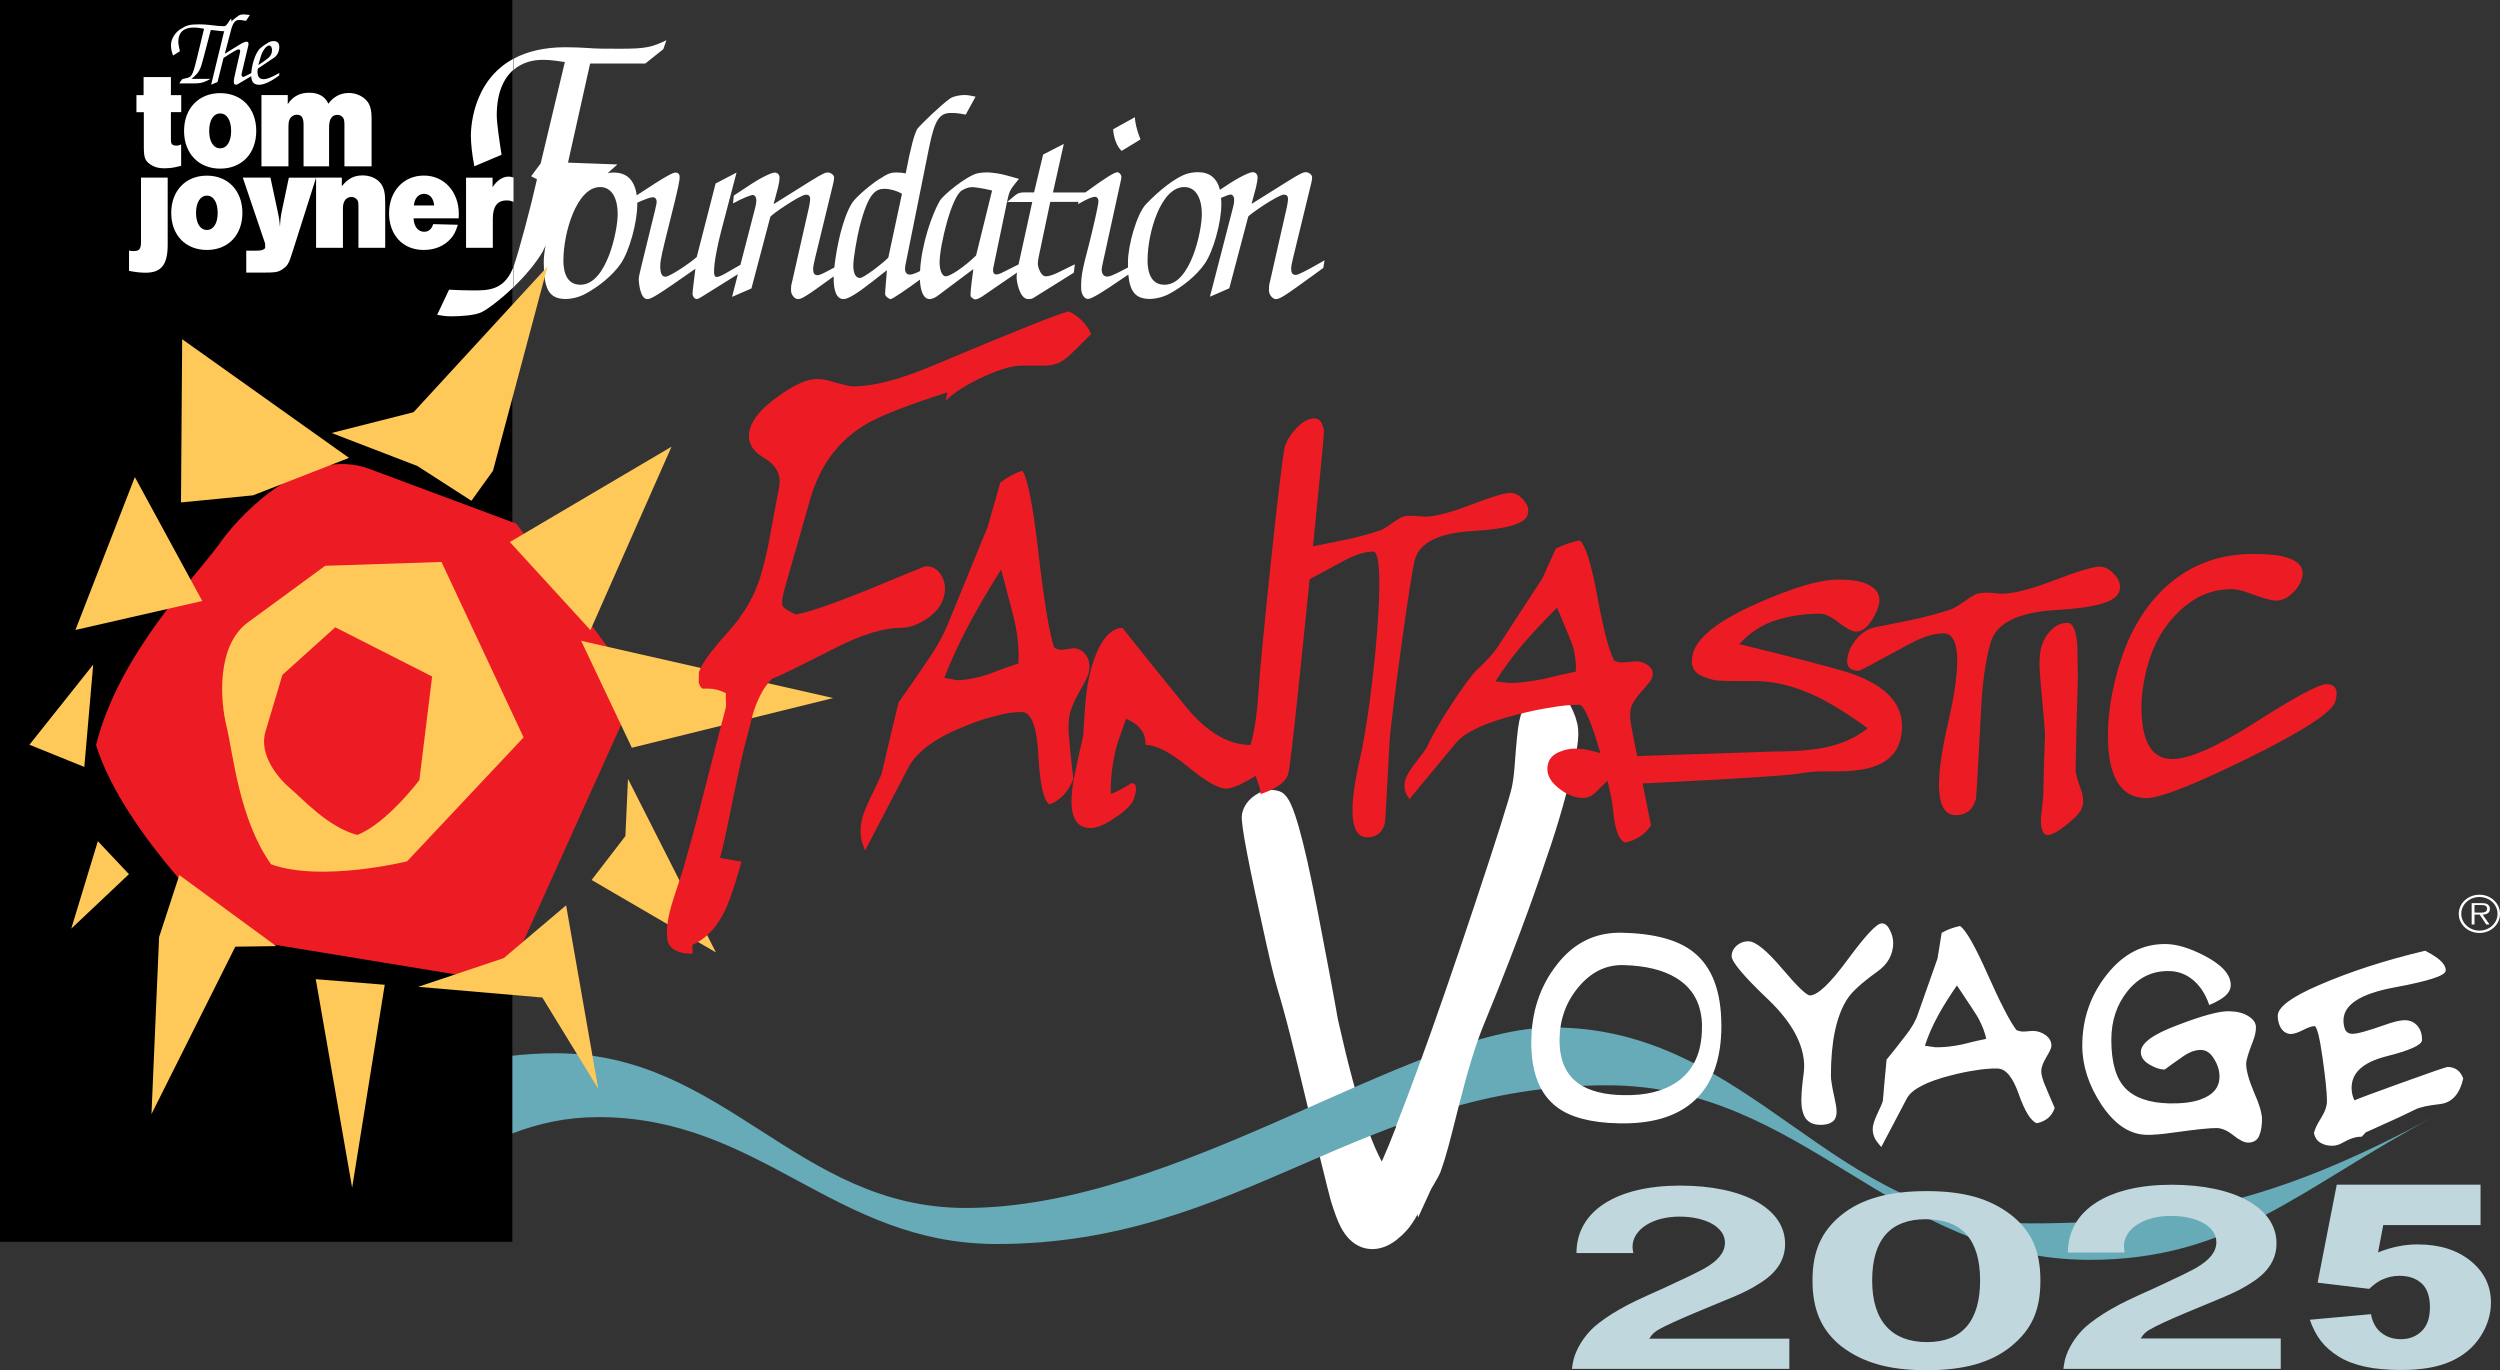 <?xml version="1.0" encoding="UTF-8"?><svg id="a" xmlns="http://www.w3.org/2000/svg" viewBox="0 0 317.56 174.06"><rect x="0" y="0" width="317.56" height="174.06" fill="#333333" stroke="none"/><defs><style>.b,.c,.d,.e{fill:#fff;}.f,.g{fill:#bfd7dd;}.h{fill:#261c02;}.c{stroke-width:.18px;}.c,.g,.i,.j,.d,.k,.e{fill-rule:evenodd;}.c,.e{stroke:#fff;stroke-miterlimit:3.86;}.i{fill:#fec958;}.j{fill:#ed1c24;}.k{fill:#66abb7;}.e{stroke-width:2.38px;}</style></defs><g><path class="e" d="M175.65,149.89c.54-.82,1.44-2.86,2.72-6.1l1.5,8.16c-.61,1.3-1.21,2.56-2.04,3.51-1.53,1.7-3,2.33-4.4,1.87-.81-.27-1.51-.95-2.08-2.04-.33-.62-.71-1.66-1.16-3.1-.39-1.42-1.76-7.02-4.11-16.79-2.72-11.26-2.41-8.35-4.03-15.62-2.24-10-3.28-15.39-3.11-16.18,.14-.66,.55-1.21,1.22-1.64,.67-.43,1.33-.53,1.98-.32,.92,.3,2.26,4.98,4.01,14.04,2.48,12.89,2.51,13.45,2.62,14l.14,.62c2.33,10.41,4.57,16.95,6.72,19.59Z"/><path class="k" d="M309.08,141.89c-16.95,9.07-25.54,18.14-43.65,18.14-25.07,0-36.22-22.17-61.29-22.17-31.11,0-46.43,20.16-77.54,20.16-20.66,0-29.95-16.12-50.61-16.12-16.25,0-23.91,13.1-40.17,13.1-4.18,0-5.11-.25-9.29-.25,12.07-13.1,28.22-20.96,44.07-20.96,21.43,0,30.64,19.65,52.06,19.65,27.01,0,56.59-22.93,74.55-22.93,25.35,0,35.46,24.89,60.82,24.89,19.92,0,33.09-3.84,51.05-13.51Z"/><rect x="0" y="0" width="65.08" height="157.74"/><path class="b" d="M33.15,7.11c.21-.7,.7-1.33,1.03-1.33,.21,0,.37,.21,.37,.54,0,.53-.19,.84-.63,1.17-.36,.27-.72,.53-1.11,.77l.34-1.15Zm1.72,.17c.35-.23,.61-.76,.61-1.31s-.3-.75-.72-.75c-.23,0-.46,.06-.67,.18-.54,.32-.95,.64-1.1,.79-.58,.6-1.08,2.22-1.08,3.33,0,.56,.09,1.25,1,1.25,.47,0,1.3-.25,2.55-1.18l.03-.32c-1.1,.62-1.64,.79-1.99,.79-.59,0-.79-.38-.79-.97,0-.12,.01-.26,.05-.38l2.11-1.42Zm-6.31-.47l.8-3.03c.25-.93,.53-1.24,1.02-1.24,.18,0,.28,0,.87,.11l.49-.75c-.46-.05-.63-.07-.73-.07-.4,0-.58,.07-.73,.18-.36,.21-1.35,1.08-1.63,1.52-.1,.16-.14,.28-.26,.77l-1.57,6.46,.81-.34,.76-3.05c.42-.28,.79-.53,1.39-.88,.32-.18,.43-.22,.57-.22,.09,0,.16,.12,.16,.21,0,.08-.02,.21-.06,.34l-.65,2.85c-.07,.31-.1,.49-.1,.7,0,.07,.01,.18,.03,.23,.04,.09,.14,.16,.25,.16,.09,0,.15-.01,.26-.09l1.83-1.09,.06-.4c-.98,.52-1.19,.59-1.23,.59-.13,0-.22-.11-.22-.27,0-.07,.02-.19,.05-.29l.75-3.17c.06-.22,.09-.37,.09-.48,0-.2-.15-.27-.25-.27-.19,0-.59,.18-1.02,.46l-1.73,1.07Zm-3.59,.75c-.51,2.11-.64,2.25-1.41,2.39-.36,.07-.42,.1-.45,.15l-.34,.49h2.05c.77,0,1.31-.21,1.91-.57h-2.41c1-.83,1.12-1.08,1.57-2.82l.89-3.4c.81,.08,1.25,.17,1.8,.17,.38,0,.5-.08,.61-.54l.23-.9-.11-.14c-.51,.82-.67,.94-.84,.94-.42,0-.94-.04-1.75-.15-.36-.05-1.01-.09-1.38-.09-1.3,0-1.65,.12-2.46,.64-.63,.41-1.16,1.21-1.16,2.01,0,.5,.09,.85,.27,1.31l.86-.54c-.09-.39-.2-.95-.2-1.18,0-1.83,1.54-1.83,2.01-1.83,.39,0,.79,.06,1.26,.15l-.94,3.89Z"/><path class="b" d="M141.39,16.42l2.76-1.53c.03,.36,.07,.68,.16,1.07,.2,.86,.49,1.57,.56,1.75l-2.4,1.46c-.66-.64-.99-1.68-1.08-2.75Z"/><path class="h" d="M71.67,22.76c-.47,1.88-.87,3.42-1.21,4.69,.29-.64,.61-1.17,.93-1.5,1.64-1.71,3.81-3.46,5.25-3.85l-4.98,.67Z"/><path class="b" d="M59.81,17.36c0-.65,0-6.97,5.41-9.9v1.41c-1.27,1.1-2.12,2.96-2.12,5.76,0,1.03,.35,3.34,.61,5.03l-3.46,1.46c-.3-1.64-.43-2.82-.43-3.76Z"/><path class="b" d="M65.1,34.22l.13-.35v2.6c-1.64,1.58-3.26,2.79-4.07,3.19-.78,.38-2.51,.52-3.81,.52-.82,0-1.21-.09-1.82-.19l1.51-3.19c1.04,.05,2.03,.09,3.03,.09,1.9,0,3.85,0,5.02-2.68Z"/><path class="d" d="M33.2,21.13h3.44v-4.97c0-.6,.06-.85,.2-1.1,.19-.3,.52-.49,.86-.49,.6,0,.86,.37,.86,1.27v5.29h3.24v-4.93c0-1.09,.35-1.61,1.08-1.61,.4,0,.73,.27,.82,.65,.03,.12,.05,.3,.05,.6v5.29h3.45v-5.99c0-1.2-.17-1.86-.66-2.39-.51-.57-1.37-.94-2.22-.94-1.08,0-1.97,.48-2.61,1.37-.4-.92-1.25-1.4-2.43-1.4s-2.07,.45-2.73,1.45v-1.15h-3.34v9.05Zm-5.23-6.72c.85,0,1.39,.87,1.39,2.22s-.54,2.21-1.39,2.21-1.4-.85-1.4-2.21,.55-2.22,1.4-2.22Zm-4.59,2.22c0,2.86,1.85,4.79,4.59,4.79s4.58-1.92,4.58-4.79-1.85-4.8-4.58-4.8-4.59,1.94-4.59,4.8Zm-6.03-2.38h.92v4.3c0,1.49,.14,1.86,.83,2.34,.49,.33,1,.49,1.8,.49,.45,0,.95-.05,1.4-.15,.14-.03,.38-.08,.71-.17v-2.71c-.28,.12-.4,.15-.62,.15-.4,0-.62-.15-.66-.48-.02-.08-.02-.18-.02-.25v-3.53h1.31v-2.16h-1.31v-2.29h-3.47v2.29h-.91v2.17Z"/><path class="d" d="M59.2,31.48h3.4v-3.66c0-1.6,.56-2.36,1.76-2.36,.3,0,.47,.03,.87,.17v-3.08c-.27-.08-.43-.12-.59-.12-.79,0-1.49,.46-2.07,1.34v-1.2h-3.37v8.92Zm-5.34-6.86c.73,0,1.21,.56,1.29,1.48h-2.58c.08-.91,.59-1.48,1.29-1.48Zm4.4,3.1c.02-.21,.02-.4,.02-.54,0-2.82-1.85-4.88-4.44-4.88s-4.42,2.01-4.42,4.77,1.73,4.68,4.39,4.68c1.41,0,2.6-.49,3.43-1.42,.43-.48,.61-.84,.92-1.78l-3.14-.08c-.18,.64-.59,.97-1.15,.97-.76,0-1.29-.66-1.34-1.71h5.73Zm-18.1,3.76h3.4v-5.04c0-.89,.41-1.42,1.09-1.42,.41,0,.77,.28,.85,.67,.01,.08,.03,.25,.03,.58v5.21h3.4v-5.69c0-1.3-.15-1.95-.58-2.51-.49-.63-1.34-1-2.29-1-1.11,0-1.9,.43-2.64,1.38v-1.1h-3.27v8.92Zm-9.32-8.92l2.84,8.39v.58l-.18,.13c-.18,.13-.41,.18-1.05,.18h-1.17v2.79h1.56c2.2,0,2.49-.03,3.11-.48,.49-.33,.7-.66,.94-1.35,.06-.2,.2-.58,.36-1.1l2.9-9.13h-3.46l-.91,4.32c-.06,.3-.11,.58-.14,.87-.03,.36-.06,.58-.08,1.07-.05-.54-.06-.74-.12-1.11-.03-.21-.09-.46-.15-.77l-.94-4.39h-3.52Zm-4.56,2.29c.84,0,1.37,.86,1.37,2.19s-.53,2.17-1.37,2.17-1.38-.84-1.38-2.17,.55-2.19,1.38-2.19Zm-4.53,2.19c0,2.82,1.82,4.71,4.53,4.71s4.51-1.9,4.51-4.71-1.82-4.73-4.51-4.73-4.53,1.91-4.53,4.73Zm-5.36,7.37c.86,.16,1.47,.23,2.1,.23,2,0,2.81-1.01,2.81-3.56v-8.52h-3.39v8.19c0,.86-.23,1.14-.91,1.14-.23,0-.35,0-.61-.07v2.59Z"/><path class="d" d="M123.98,32.47l2.04-8.27c-1.28-.32-2.3-.43-2.56-.43-.39,0-.89,.18-1.22,.39-1.35,.64-2.89,7.09-2.89,9.16,0,.89,.26,1.78,.79,1.78,.56,0,2.33-1.18,3.84-2.64Zm-52.42,.53c0,1.64,.46,3.17,2.17,3.17,3.32,0,4.73-6.84,4.73-8.95s-.79-3.46-2.23-3.46c-3.02,0-4.66,5.92-4.66,9.23Zm-2.57-1.13c-.93,1.61-2.34,3.23-3.73,4.58v-2.66c.68-1.93,2.16-7.5,2.95-11.02l-.74-.38,1.21-1.64,3.07-12.87c-1-.14-1.73-.28-2.81-.28-1.35,0-2.65,.38-3.68,1.25v-1.4c1.64-.88,3.79-1.45,6.58-1.45,1.13,0,1.91,.05,2.86,.1,1,.09,2.21,.09,4.11,.09,3.2,0,3.98-.19,5.84-1.08l-.39,1.13-2.29,1.83h-7.01l-2.81,12.59,6.27,.23-1.22,1.09c.25-.04,.52-.06,.76-.06,1.64,0,2.64,.92,2.92,2.89,3.77-2.5,4.6-2.89,4.93-2.89,.29,0,.52,.18,.52,.54,0,.5-.1,1.14-1.28,5.81-.95,3.81-1.18,4.74-1.18,5.53,0,.86,.16,1.35,.66,1.35,.49,0,2.86-1.53,3.97-2.5l2.4-9.34,2.66-1.39-1.94,7.38c-.53,2.03-.92,4.06-.92,5.2,0,.43,.07,.68,.36,.68,.2,0,.49-.11,1.18-.5l1.81-1.04,1.89-7.3c.1-.36,.13-.64,.13-.89,0-.43-.2-.68-.46-.68-.23,0-1.28,.39-2.5,1.07l.1-1,1.84-1.21c1.58-1.07,2.96-1.71,3.35-1.71,.29,0,.62,.21,.62,.64,0,.29-.07,.75-.2,1.28l-.56,2.1,4.73-2.96c1.54-.96,1.87-1.07,2.17-1.07,.36,0,.79,.32,.79,.64,0,.21-.03,.39-.1,.71l-2.33,9.59c-.16,.71-.23,1.03-.23,1.25,0,.5,.06,.86,.59,.86,.18,0,.63-.17,2.1-.98,.26-2.46,1.03-6.27,2.27-8.22,.49-.78,2.89-2.78,3.78-3.21,.92-.64,1.45-.64,1.87-.64,.39,0,.75,.04,1.15,.11,.66-3.46,1.08-4.95,1.48-5.67,.53-.64,3.12-3.14,4.17-3.85,.43-.29,1.25-.43,1.81-.43,.2,0,.43,0,1.41,.21l-1.25,2.28c-1.08-.21-1.38-.21-1.87-.21-1.44,0-2.07,.82-2.79,4.42l-2.92,14.51c-.06,.29-.13,.57-.13,.89,0,.39,.2,.71,.59,.71,.27,0,.56-.07,1.32-.45,.18-3.51,1.58-7.29,2.45-8.82,.36-.78,3.48-3.28,4.86-3.6,.36-.07,.79-.11,1.15-.11,.46,0,.95,.07,1.44,.14,.69,.11,1.77,.43,2.66,.68l-.46,.57c-.69,.86-.79,1.03-1.12,2.67l-1.61,7.73c-.07,.25-.1,.5-.1,.64,0,.28,.1,.53,.43,.53,.13,0,.33-.04,.69-.21l2.12-1.06,1.74-7.93h-3.19l1.12-.93c.33-.25,.69-.29,1.05-.29h1.25l1.15-4.81,2.63-1.35-1.38,6.17h4.11c2.57-1.88,3.7-2.57,4.06-2.57,.26,0,.52,.32,.52,.57s-.06,.46-.1,.64l-2.27,10.37c-.06,.32-.13,.6-.13,.78,0,.46,.2,.89,.69,.89,.25,0,.55-.03,2.65-1.15v-.74c-.01-1.99,1.1-6.09,2.32-7.34,1.64-1.71,3.81-3.46,5.26-3.85,.36-.11,.89-.18,1.31-.18,1.45,0,2.4,.72,2.79,2.24l.81-.53c1.58-1.07,2.95-1.71,3.35-1.71,.3,0,.62,.21,.62,.64,0,.29-.07,.75-.2,1.29l-.56,2.1,4.73-2.96c1.54-.96,1.87-1.07,2.17-1.07,.36,0,.79,.32,.79,.64,0,.22-.03,.39-.1,.71l-2.33,9.59c-.16,.71-.23,1.03-.23,1.25,0,.5,.07,.86,.59,.86,.23,0,.92-.28,3.65-1.85l-.16,.96-1.22,.89c-3.97,2.89-4.33,3.07-4.83,3.07-.36,0-.85-.54-.85-1.07,0-.36,0-.61,.06-.86l2.2-9.7c.1-.5,.16-.82,.16-1.07,0-.43-.2-.57-.53-.57-.72,0-4.47,2.57-4.53,2.81l-2.4,9.09-2.46,1.07,2.95-11.41c.1-.36,.13-.64,.13-.89,0-.43-.2-.68-.46-.68-.14,0-.59,.15-1.2,.42,.02,.25,.03,.52,.03,.79,0,2.35-1.02,5.99-2.1,7.56-1.08,1.57-2.92,3-4.53,3.85-.79,.43-1.77,.64-2.43,.64-1.78,0-2.54-.84-2.76-3.09-3.85,2.64-4.72,3.09-5.14,3.09s-.85-.57-.85-1.39c0-1.5,.07-2.03,1.02-5.63,.46-1.82,1.18-4.88,1.18-5.42,0-.29-.2-.53-.39-.53-.43,0-1.02,.25-2.2,.93l.04-.29h-3.57l-1.48,7.03c-.07,.39-.1,.61-.1,.86,0,.29,.33,1.57,1.02,1.57,.33,0,.95-.18,1.58-.5l2.1-1.03-.13,1.07-5.19,3.24c-.13,.07-.3,.11-.59,.11-1.12,0-1.48-2.28-1.48-2.67,0-.24,0-.46,.04-.69l-4.39,3.01c-.43,.28-.72,.39-.89,.39-.07,0-.16-.04-.2-.04-.1-.07-.36-.25-.39-.32-.03-.14-.03-.25-.03-.32,0-.32,.07-.82,.13-1.42l.23-1.75-4.33,3.24c-.49,.39-.89,.57-1.22,.57-.86,0-1.19-1.23-1.24-2.47-1.61,1.19-3.49,2.47-3.7,2.47-.26,0-.72-.39-.72-.64,0-.21,.03-.43,.03-.57l.2-2.46-1.77,1.39c-2,1.57-3.15,2.28-3.74,2.28-.95,0-1.25-1.21-1.25-2.53v-.35c-3.73,2.71-4.08,2.88-4.57,2.88-.36,0-.85-.54-.85-1.07,0-.36,0-.6,.07-.85l2.2-9.7c.1-.5,.16-.82,.16-1.07,0-.43-.2-.57-.53-.57-.72,0-4.47,2.57-4.53,2.82l-2.4,9.09-2.46,1.07,.74-2.88-4.55,2.84c-.3,.18-.53,.32-.69,.32-.2,0-.52-.28-.52-.68,0-.32,.07-.64,.1-1.03l.26-2.14c-5.06,3.56-5.65,3.85-6.11,3.85-.85,0-1.08-1.92-1.08-2.53,0-.32,.1-.68,.3-1.53l1.77-7.24c.13-.57,.2-.82,.2-1.07,0-.36-.2-.57-.49-.57s-1.06,.28-1.97,.7v.19c0,2.35-1.02,5.99-2.1,7.55-1.08,1.57-2.92,3-4.53,3.85-.79,.43-1.77,.64-2.43,.64-2.17,0-2.82-1.25-2.82-4.74,0-.56,.09-1.29,.24-2.08-.11,.27-.21,.48-.32,.67Zm43.84,.88l1.74-8.13c-.69-.43-1.68-.64-2.17-.64-1.15,0-2.1,.46-3.22,4.88-.33,1.28-.79,3.99-.79,4.85,0,.96,.26,1.6,.85,1.6,.46,0,2.76-1.75,3.58-2.57Zm32.93,.25c0,1.64,.46,3.17,2.17,3.17,3.32,0,4.73-6.84,4.73-8.95s-.79-3.46-2.23-3.46c-3.02,0-4.66,5.92-4.66,9.23Z"/><path class="e" d="M181.86,148.45c-.19,.52-1.18,2.06-1.39,2.53l-1.91-7.81c.79-2,1.71-4.46,2.78-7.37,1.98-5.38,4.37-12.28,7.17-20.69,2.82-8.47,4.37-13.41,4.68-14.8,.18-.85,.32-1.87,.4-3.07,.21-2.85,.39-4.64,.55-5.37,.21-.97,.49-1.59,.84-1.86,.41-.32,1.13-.54,2.14-.66l1.24,.7c.54,1.02,.84,1.89,.91,2.63,.07,.73-.02,1.71-.28,2.92-.96,4.42-2.19,8.78-3.7,13.08-.46,1.34-2.82,8.66-7.95,21.11-.98,2.4-1.99,5.64-3.17,10.31-1.18,4.67-1.58,6.33-2.31,8.36Z"/><path class="j" d="M27.99,68.92c-3.2,4.45-12.88,14.09-15.79,25.72,3.58,11.55,17.77,24.56,17.77,24.56l34.16,5.6,16.88-37.42-15.42-20.86-18.67-6.96c-7.67-2.86-15.73,4.9-18.94,9.35Z"/><polygon class="i" points="9.58 80.02 17.13 60.6 25.69 76.34 9.58 80.02"/><polygon class="i" points="23.14 43.09 22.99 63.82 32.14 62.92 44.33 58.16 23.14 43.09"/><polygon class="i" points="42.12 55 53.01 59.19 59.88 63.61 62.62 59.8 69.55 33.85 52.53 52.36 42.12 55"/><polygon class="i" points="64.76 68.85 85.3 56.74 75 80.04 64.76 68.85"/><polygon class="i" points="73.82 81.4 105.83 88.67 80.26 94.98 73.82 81.4"/><polygon class="i" points="79.77 98.94 90.94 120.98 75.15 111.78 79.44 106.2 79.77 98.94"/><polygon class="i" points="11.84 84.42 3.74 94.6 10.71 97.42 11.84 84.42"/><polygon class="i" points="12.43 106.85 9.05 117.96 16.38 111.04 12.43 106.85"/><polygon class="i" points="22.78 111.16 35.09 120.18 29.89 120.25 19.24 141.52 20.21 119.03 22.78 111.16"/><polygon class="i" points="40.11 124.38 48.87 125.09 44.73 150.87 40.11 124.38"/><polygon class="i" points="53.12 125.35 63.99 121.7 71.91 115 75.99 138.3 68.89 126.71 53.12 125.35"/><path class="i" d="M28.78,92.29c.81,3.27,1.57,11.79,5.66,17.5,6.39,2.31,17.27-.38,17.27-.38l14.8-15.74-10.43-22.29-14.78,.49-9.81,7.19c-4.03,2.96-3.52,9.95-2.71,13.23Z"/><path class="j" d="M36.88,100.16c1.47,1.2,4.67,4.86,8.49,5.9,3.74-1.44,7.9-6.97,7.9-6.97l1.62-13.16-12.31-6.25-6.71,6.05-2.15,7.21c-.89,2.97,1.7,6.01,3.17,7.22Z"/><path class="j" d="M138.64,42.39c-1.62,1.64-2.59,2.58-2.89,2.83-.87,.82-1.85,1.22-2.96,1.22h-2.96c-1.22,0-2.86,.47-4.92,1.42-2.07,.95-3.66,1.95-4.77,3.02l.21-1.04c-5.35,1.7-8.92,3.11-10.69,4.25-3.31,2.07-5.57,5.19-6.75,9.34l-3.18,11.13c-.36,1.26-.47,2.04-.33,2.36,.14,.32,.7,.69,1.68,1.13,1.58-.25,4.69-1.32,9.35-3.21,4.67-1.95,7.07-2.92,7.18-2.92,.87,0,1.53,.41,2,1.23,.46,.82,.55,1.73,.26,2.73-.31,1.07-1.03,1.98-2.17,2.73-1.14,.76-2.21,1.13-3.19,1.13-2.2,0-4.93,.82-8.18,2.45-4.81,2.45-7.58,3.8-8.29,4.05-.57,.57-1.05,1.26-1.46,2.07-.41,.82-.72,1.61-.94,2.36-.34,1.38-.6,2.42-.8,3.12-.45,1.57-1.14,4.71-2.09,9.43-.54,2.7-.97,4.62-1.3,5.76l2.73,.47-.4,1.41c-.68,2.39-1.33,4.15-1.94,5.29-1,1.88-2.3,3.17-3.89,3.87l.02,1.13c-1.74,0-2.78-.51-3.13-1.51-.27-1.07-.13-2.58,.42-4.53,.16-.57,.43-1.41,.81-2.55,.38-1.13,.64-1.95,.79-2.45,.86-3.02,1.54-5.5,2.04-7.45,1.96-7.68,3.05-11.89,3.26-12.64,.07-.25,.08-.6,.04-1.04,0-.44,.01-.75,0-.94-.76-.38-1.52-.57-2.27-.57h-.7c-.15-.06-.32-.31-.48-.75l.03-1.32c.29-1,1.49-2.67,3.6-5,2.11-2.32,3.55-4.81,4.3-7.45,.54-1.89,.96-3.77,1.27-5.66,.36-1.89,.69-3.65,.99-5.28,.35-1.64-.29-2.93-1.94-3.87-1.58-.94-2.16-2.17-1.73-3.68,.38-1.32,1.58-2.71,3.62-4.15,2.03-1.45,3.66-2.17,4.88-2.17,.52,0,1.1,.09,1.74,.28,1.5,.44,2.45,.66,2.85,.66,2.61,0,5.99-.88,10.14-2.64,10.47-4.4,16.23-6.7,17.26-6.88,1.23,.57,2.18,1.51,2.84,2.83Z"/><path class="j" d="M163.63,98.32c-.18,.61-.66,1.16-1.46,1.62-.46,.31-1.15,.62-2.04,.93-.03-.41-.08-.72-.16-.93-.24-.67-.39-1.13-.46-1.39-.69,.41-1.39,.8-2.1,1.16-.71,.31-1.27,.46-1.7,.46-.95,0-2.55-.92-4.82-2.78-2.27-1.85-4.06-2.78-5.39-2.78,.01-.88-.2-1.54-.63-2-.37-.51-.98-.95-1.83-1.31l-1.07,3.01c-.63,2.21-.92,4.39-.88,6.55,.53-.2,1.03-.44,1.48-.69,.51-.31,.91-.54,1.19-.69,.57,0,.68,.59,.35,1.77-.23,.82-1.02,1.67-2.36,2.54-1.31,.93-2.38,1.39-3.24,1.39-2.23,0-2.91-2.19-2.04-6.55,.34-1.69,.71-3.42,1.12-5.16,.12-1.91,.21-3.32,.29-4.24,.14-1.64,.38-3.08,.73-4.31,.48-1.7,1.07-2.98,1.74-3.86,.72-.88,1.46-1.31,2.22-1.31,3.07,3.86,5.77,7.22,8.13,10.1,2.64,3.18,5.36,4.78,8.15,4.78,.49-1.69,.81-3.83,.98-6.4,.35-5.55,2.91-29.87,3.37-31.46,.22-.77,.71-1.57,1.47-2.39,.8-.82,1.56-1.23,2.27-1.23,.38,0,.66,.15,.86,.46,.2,.31,.32,.7,.38,1.16,.06,.46-2.44,24.98-3.19,32.08-.73,7.04-1.19,10.87-1.36,11.49Z"/><path class="j" d="M194.05,65.39c-.32,1.13-2.63,1.81-6.94,2.06-4.3,.24-6.77,1.45-7.39,3.63-.55,1.93-3.07,20.38-3.22,23.24-.34,6.65-.54,10.08-.59,10.28-.33,1.17-1.08,1.76-2.23,1.76-2.16,0-2.46-3.37-.91-10.1,1.56-6.77,3.56-26.2,1.67-26.2-1.08,0-2.39,.42-3.93,1.27-3.56,1.94-5.38,2.9-5.45,2.9-1.15,0-1.55-.62-1.19-1.87,.19-.69,.56-1.31,1.09-1.88,.53-.56,1.14-.93,1.82-1.09,1.85-.36,3.25-.64,4.2-.85,1.66-.36,3.09-.75,4.28-1.15,.28-.08,.8-.38,1.54-.91,.74-.52,1.21-.81,1.41-.85,.32-.08,.66-.12,1.04-.12,.19,0,.5,.02,.93,.06,.43,.04,.69,.06,.76,.06,1.3,0,3.26-.5,5.89-1.51,2.63-1.01,4.29-1.51,5-1.51,.63,0,1.19,.3,1.69,.91,.55,.57,.72,1.19,.52,1.88Z"/><path class="j" d="M241.28,94.27c-.44,1.51-1.58,2.57-3.45,3.17-1.16,.37-2.81,.55-4.92,.55h-1.65c-.72,0-1.64,.09-2.75,.28-2.53,.41-20.27,1.29-20.86,1.29-.3,0-.7-.06-1.21-.2-.98-.28-1.69-.37-2.14-.28-.17,.14-.66,.62-1.5,1.45-.54,.55-1.1,.83-1.69,.83-1.1,0-2.2-.46-3.29-1.38-1.09-.92-1.48-1.93-1.16-3.03,.17-.6,.6-1.06,1.28-1.38,.73-.32,1.43-.48,2.11-.48s1.37,.09,2.08,.27c1.89,.51,3.05,.76,3.47,.76l19.8-.66c3.22,0,5.7-.26,7.46-.76,1.75-.5,3.21-1.24,4.38-2.2-3.29-2.39-6.02-3.97-8.17-4.75-2.09-.83-4.18-1.24-6.25-1.24h-2.48c-.93,0-1.68-.03-2.27-.07-.57-.09-1.13-.25-1.7-.49-1.3-.5-1.73-1.49-1.32-2.96,.61-2.12,3.38-4.25,8.31-6.41,4.46-1.97,7.83-2.96,10.12-2.96,1.57,0,2.79,.18,3.65,.55,1.35,.6,1.85,1.54,1.48,2.82-.21,.74-.59,1.47-1.14,2.21-.54,.69-1.1,1.03-1.69,1.03-.47,0-1.19-.37-2.16-1.1-.96-.78-1.78-1.17-2.46-1.17-1.99,0-3.85,.28-5.57,.83-1.71,.51-3.27,1.52-4.68,3.03,5.51,1.33,9.88,2.46,13.14,3.38,6.05,1.79,8.47,4.83,7.25,9.1Z"/><path class="j" d="M269.19,75.14c-.37,1.29-3,2.07-7.91,2.34-4.91,.27-7.71,1.66-8.42,4.13-.63,2.21-1.03,4.94-1.2,8.21-.39,7.58-.62,11.49-.68,11.72-.38,1.33-1.23,2-2.54,2-2.46,0-2.8-3.84-1.03-11.51,1.78-7.72,1.59-11.58-.57-11.58-1.23,0-2.72,.48-4.48,1.45-4.06,2.21-6.13,3.31-6.22,3.31-1.31,0-1.77-.71-1.36-2.14,.22-.78,.64-1.49,1.25-2.14,.61-.64,1.3-1.06,2.07-1.24,2.11-.41,3.7-.73,4.79-.96,1.9-.41,3.53-.85,4.88-1.31,.32-.09,.91-.44,1.76-1.03,.85-.6,1.38-.92,1.61-.97,.36-.09,.76-.14,1.18-.14,.21,0,.57,.02,1.06,.07,.5,.05,.78,.07,.87,.07,1.48,0,3.72-.57,6.72-1.72,3-1.15,4.9-1.72,5.7-1.72,.72,0,1.36,.35,1.93,1.03,.62,.64,.82,1.36,.6,2.14Z"/><path class="j" d="M264.47,102.56c-.16,.55-.81,1.29-1.96,2.2-1.09,.88-1.9,1.31-2.41,1.31-.59,0-.88-.71-.85-2.13,.18-1.65,.28-2.67,.3-3.03,.04-2.53,.12-5.08,.22-7.65,.01-.18-.19-2.53-.6-7.03-.17-1.8-.12-3.13,.12-4,.25-.88,.67-1.61,1.27-2.21,.59-.6,1.27-.9,2.04-.9,.72,0,1.14,.97,1.27,2.9,.05,2.21,.07,3.54,.07,4-.13,4-.22,7.97-.29,11.93,.02,.37,.23,1.1,.64,2.21,.33,.92,.4,1.72,.2,2.41Z"/><path class="j" d="M296.64,89.11c-.38,1.33-4.05,3.72-11.01,7.17-6.94,3.4-11.26,5.1-12.95,5.1-2.88,0-4.5-2.04-4.85-6.14-.26-3.08,.14-6.5,1.22-10.27,1.3-4.55,3.42-8.11,6.35-10.68,2.99-2.62,6.61-3.93,10.84-3.93,1.78,0,3.14,.14,4.07,.41,1.76,.5,2.46,1.4,2.09,2.69-.21,.74-.65,1.4-1.33,2-.62,.55-1.27,.83-1.95,.83-.59,0-1.75-.32-3.47-.97-.84-.32-1.58-.48-2.21-.48-2.46,0-4.65,.92-6.57,2.76-1.91,1.79-3.25,4.04-4.02,6.76-.78,2.71-1.01,5.24-.71,7.58,.37,2.99,1.64,4.48,3.8,4.48s5.73-1.58,10.7-4.76c4.97-3.17,7.92-4.75,8.85-4.75,1.19,0,1.57,.74,1.15,2.2Z"/><path class="j" d="M136.35,98.94c-.35,.88-.79,1.58-1.32,2.12-.53,.54-1.1,.91-1.72,1.11-.74-.47-1.21-2.53-1.41-6.17-.19-3.71-.9-5.56-2.11-5.56-1.05,0-2.16,.17-3.31,.5-1.14,.27-2.39,.68-3.73,1.22-3.78,1.48-6.23,3.24-7.33,5.26-1.85,3.57-3.7,7.11-5.54,10.62-.27-.67-.43-1.18-.49-1.52-.11-.68-.1-1.38,.03-2.13,.13-.74,.54-1.82,1.23-3.23,.74-1.48,1.18-2.46,1.35-2.93,.69-2.97,1.4-5.97,2.14-9.01,1.25-1.75,2.46-3.51,3.64-5.26,1.21-1.75,2.11-3.37,2.69-4.86l5.01-12.24,1.58-5.56c.86-.67,1.79-1.18,2.79-1.52,.66,.88,1.34,4.28,2.03,10.22,.75,6.47,1.43,10.55,2.02,12.24,.32,.2,.61,.3,.88,.3,.16,0,.44-.04,.84-.1,.44-.07,.68-.1,.72-.1,.62,0,1.14,.27,1.55,.81,.45,.54,.59,1.28,.42,2.22-.07,.41-.48,1.25-1.22,2.53-.69,1.21-1.1,2.22-1.25,3.03-.13,.74-.15,1.69-.04,2.83,.15,1.75,.33,3.48,.54,5.16Zm-6.98-14.67c.07-1.48-.04-3.03-.34-4.65-.07-.47-.69-2.9-1.86-7.28-1.53,2.43-2.82,4.62-3.88,6.58-1.34,2.5-2.46,4.89-3.34,7.18l1.59,.3c1.09,0,2.39-.24,3.88-.71,1.76-.67,3.08-1.15,3.95-1.42Z"/><path class="j" d="M209.72,104.82c-.38,.6-.86,1.08-1.43,1.45-.57,.37-1.19,.62-1.87,.76-.8-.32-1.31-1.72-1.53-4.21-.21-2.53-2.97-13.3-4.28-13.3-1.14,0-2.34,.12-3.59,.35-1.24,.18-2.59,.46-4.05,.83-4.1,1.01-6.75,2.21-7.95,3.58-2.01,2.44-4.01,4.85-6,7.24-.29-.46-.47-.8-.53-1.03-.12-.46-.11-.94,.03-1.45,.14-.51,.58-1.24,1.33-2.21,.8-1.01,1.28-1.68,1.46-2,.75-2.02,5-8.53,6.27-9.72,1.31-1.19,2.28-2.3,2.91-3.31l5.43-8.34,1.72-3.79c.94-.46,1.94-.8,3.03-1.03,.72,.6,1.45,2.92,2.2,6.96,.81,4.41,1.54,7.19,2.19,8.34,.34,.14,.66,.21,.96,.21,.17,0,.47-.03,.91-.07l.78-.07c.68,0,1.24,.19,1.69,.55,.49,.37,.64,.87,.46,1.52-.08,.27-.52,.85-1.32,1.72-.74,.83-1.2,1.52-1.35,2.07-.14,.5-.16,1.15-.05,1.93,.17,1.19,2.36,11.88,2.58,13.03Zm-9.56-19.51c.08-1.01-.05-2.07-.36-3.17-.08-.32-.75-1.97-2.01-4.96-1.66,1.66-3.06,3.15-4.2,4.48-1.46,1.7-2.67,3.33-3.62,4.89l1.72,.21c1.19,0,2.58-.16,4.2-.48,1.91-.46,3.34-.78,4.28-.97Z"/><path class="c" d="M240.4,119.71c0,1.49-.67,2.71-2.02,3.66-1.97,1.41-3.25,2.58-3.83,3.51-1.38,2.16-2.07,5.42-2.07,9.77,0,.51,.15,1.45,.46,2.83,.17,.75,.26,1.32,.26,1.71,0,.63-.19,1.06-.57,1.28-.34,.23-.84,.34-1.5,.32-.76-.02-1.33-.28-1.71-.8-.35-.56-.52-1.3-.52-2.24,0-.55,.05-1.31,.16-2.29,.14-1.02,.21-1.66,.21-1.94,0-2.82-1.54-5.7-4.61-8.63-3.08-2.93-4.61-4.75-4.61-5.45,0-.39,.14-.74,.41-1.05,.45-.5,1-.74,1.66-.73,.86,.02,2.26,1.17,4.19,3.44,1.93,2.28,3.12,3.42,3.57,3.43,1,.03,2.62-1.49,4.86-4.54,2.28-3.09,3.71-4.63,4.3-4.61,.38,0,.69,.27,.93,.79,.27,.51,.41,1.03,.41,1.54Z"/><path class="c" d="M260.9,140.74c-.17,.5-.45,.91-.82,1.22-.38,.31-.83,.51-1.35,.62-.73-.29-1.46-1.5-2.22-3.64-.76-2.17-1.67-3.27-2.75-3.3-.93-.02-1.88,.06-2.85,.23-.97,.14-2,.35-3.11,.64-3.11,.79-4.99,1.77-5.64,2.93-1.07,2.05-2.14,4.09-3.21,6.1-.34-.4-.57-.7-.67-.89-.21-.4-.31-.81-.31-1.24s.19-1.05,.57-1.87c.41-.86,.65-1.42,.72-1.69,.14-1.73,.3-3.47,.47-5.22,.83-1.01,1.62-2.01,2.38-3.01,.79-1,1.33-1.93,1.6-2.79l2.49-7.06c.17-1.06,.34-2.13,.52-3.22,.66-.38,1.4-.65,2.23-.83,.73,.53,1.86,2.53,3.41,6.01,1.69,3.8,2.94,6.2,3.73,7.2,.31,.12,.59,.19,.83,.19,.14,0,.38,0,.72-.04,.38-.03,.59-.04,.62-.04,.55,.01,1.05,.18,1.5,.5,.48,.33,.73,.76,.73,1.31,0,.23-.23,.72-.67,1.45-.41,.7-.62,1.28-.62,1.75,0,.43,.14,.98,.41,1.66,.42,1.02,.85,2.04,1.29,3.02Zm-8.49-8.71c-.17-.87-.52-1.78-1.03-2.73-.14-.28-1.07-1.7-2.8-4.29-.97,1.39-1.76,2.65-2.38,3.77-.79,1.43-1.4,2.81-1.81,4.13l1.45,.21c.97,.02,2.07-.09,3.31-.34,1.45-.36,2.54-.62,3.26-.75Z"/><path class="c" d="M287.24,142.14c0,.86-.12,1.56-.36,2.11-.24,.54-.69,.81-1.34,.8-.45-.01-1.05-.32-1.81-.92-.76-.61-1.47-.91-2.12-.93-.86-.02-2.72,.18-5.59,.58-1.45,.21-2.57,.3-3.36,.28-2.11-.04-3.98-1.3-5.64-3.77-1.62-2.46-2.43-4.95-2.43-7.46,0-3.38,1.03-6.37,3.11-8.99,2.07-2.62,4.57-3.9,7.5-3.83,1.34,.03,2.93,.51,4.76,1.46,2.21,1.15,3.31,2.36,3.31,3.66,0,.67-.45,1.26-1.35,1.79-.52,.3-.93,.51-1.24,.62-.45-1.3-1.12-2.34-2.02-3.1-.9-.76-1.93-1.16-3.11-1.18-2.14-.05-3.92,.8-5.33,2.53-1.41,1.73-2.12,3.83-2.12,6.3,0,2.9,.61,4.97,1.81,6.21,1.21,1.24,3.09,1.89,5.64,1.95,1.62,.03,2.95-.13,3.99-.5,1.66-.59,2.48-1.59,2.48-3.01,0-.78-.24-1.55-.72-2.31-.45-.75-1.02-1.14-1.71-1.15-.73-.02-1.5,.26-2.33,.83-.83,.57-1.6,1.13-2.33,1.66-.55-.01-1.17-.22-1.86-.63-.69-.41-1.04-.91-1.04-1.49,0-1.1,1.55-2.22,4.66-3.37,3.1-1.19,5.26-1.77,6.47-1.74,1.04,.03,1.84,.24,2.43,.64,.59,.37,.88,.8,.88,1.32s-.12,1.07-.36,1.7c-.59,1.48-.88,2.45-.88,2.92,0,.86,.33,2.06,.98,3.61,.69,1.54,1.03,2.69,1.03,3.43Z"/><path class="c" d="M312.8,136.99c-.45,1.95-1.41,3.01-2.9,3.17-1.48,.16-2.54,.39-3.16,.7-1.21,.6-2.57,1.24-4.09,1.91-1.14,.52-2.26,1.03-3.37,1.51,.24-.07,.5-.17,.78-.27,.03,0,.1-.02,.21-.05-.14,.15-.24,.26-.31,.34-.69-.02-1.5,.24-2.43,.77-.45,.27-.9,.39-1.34,.38-.55-.01-1.02-.14-1.4-.38-.38-.21-.64-.58-.77-1.13,.1-.47,.39-1.09,.88-1.86,.51-.81,.77-1.55,.77-2.21,0-1.06-.19-2.93-.57-5.6-.38-2.68-.74-4.02-1.08-4.02-.34,0-.84,.16-1.5,.5-.66,.34-1.17,.5-1.55,.5-.45-.01-.83-.24-1.14-.67-.28-.48-.41-.99-.41-1.54,0-1.06,1.72-2.33,5.17-3.82,3.97-1.72,8.45-3.17,13.46-4.36,.62,.32,1.12,.63,1.5,.91,.69,.52,1.03,1.02,1.03,1.49,0,.59-2.18,1.29-6.52,2.09-4.31,.81-6.47,2.23-6.47,4.27,0,.51,.09,.94,.26,1.3,.21,.32,.52,.48,.93,.49,.62,.02,2.02-.37,4.19-1.14,1.14-.41,1.98-.6,2.53-.59,.62,.01,1.12,.24,1.5,.68,.38,.44,.57,1.02,.57,1.72,0,.59-1.5,1.26-4.5,2.02-2.97,.76-4.45,2.12-4.45,4.08,0,.62,.14,1.2,.41,1.71,.38-.19,2.42-.95,6.11-2.28,3.69-1.33,5.63-2,5.8-1.99,.9,.02,1.52,.48,1.86,1.39Z"/><path class="c" d="M218.57,130.24c0,4.43-1.23,7.68-3.68,9.74-2.17,1.84-5.26,2.71-9.26,2.62-3.52-.07-6.12-.76-7.82-2.05-2.14-1.61-3.21-4.32-3.21-8.12s1.07-7.07,3.21-9.81c2.14-2.78,4.88-4.13,8.23-4.05,4.07,.09,7.07,.9,9,2.43,2.35,1.85,3.52,4.94,3.52,9.25Zm-2.28,.25c0-2.9-1.12-5.02-3.37-6.37-1.69-1.02-3.93-1.55-6.73-1.62-2.24-.05-4.17,.91-5.8,2.88-1.59,1.93-2.38,4.19-2.38,6.77s.83,4.41,2.48,5.58c1.35,.93,3.23,1.42,5.64,1.47,2.93,.07,5.26-.51,6.99-1.73,2.11-1.48,3.16-3.81,3.16-6.98Z"/><path class="b" d="M314.95,113.94c1.27,0,2.3,.96,2.3,2.13s-1.03,2.14-2.3,2.14-2.31-.96-2.31-2.14,1.03-2.13,2.31-2.13v-.29c-1.46,0-2.63,1.09-2.63,2.43s1.17,2.43,2.63,2.43,2.61-1.09,2.61-2.43-1.17-2.43-2.61-2.43v.29h0Z"/><path class="b" d="M314.33,114.96h.83c.37,0,.76,.05,.76,.47,0,.55-.64,.49-1.05,.49h-.55v.26h.66l.83,1.25h.42l-.88-1.25c.52-.01,.93-.21,.93-.74,0-.23-.11-.47-.33-.59-.22-.12-.47-.13-.71-.13h-1.28v2.71h.36v-2.47h0Z"/><path class="g" d="M199.67,173.88h27.62v-3.84h-17.79c.37-.6,.69-.88,1.27-1.2,.9-.5,2.28-1.13,4.46-2.05l2.81-1.17c3.29-1.32,4.35-1.86,5.74-2.77,2.02-1.32,2.97-2.93,2.97-4.85,0-4.47-5.26-7.4-13.33-7.4s-13.17,3.21-13.17,8.57h7.22c-.05-.35-.1-.57-.1-.79,0-2.2,2.55-3.84,5.95-3.84s5.79,1.36,5.79,3.31c0,1.26-.9,2.3-2.6,3.27-1.17,.63-2.28,1.17-5.15,2.49-3.45,1.54-4.25,1.92-5.74,2.77-1.22,.69-2.28,1.45-3.13,2.17-1.33,1.23-2.23,2.74-2.6,4.1-.05,.28-.16,.69-.21,1.23Z"/><path class="g" d="M230.23,162.66c0,3.76,1.17,6.36,3.67,8.36,2.76,2.09,6.05,3.03,10.83,3.03s8.18-.97,10.73-3.03c2.66-2.18,3.72-4.61,3.72-8.36s-1.12-6.3-3.72-8.33c-2.71-2.09-6-3.03-10.73-3.03s-8.23,.94-10.83,3.03c-2.55,2.09-3.67,4.61-3.67,8.33Zm14.39-7.79c4.62,0,6.9,2.61,6.9,7.79s-2.34,7.82-6.75,7.82-6.96-2.61-6.96-7.82,2.34-7.79,6.8-7.79Z"/><path class="g" d="M262.09,173.88h27.62v-3.86h-17.79c.37-.6,.69-.89,1.27-1.2,.9-.51,2.28-1.14,4.46-2.06l2.81-1.17c3.29-1.33,4.35-1.87,5.74-2.79,2.02-1.33,2.97-2.94,2.97-4.87,0-4.49-5.26-7.44-13.33-7.44s-13.17,3.23-13.17,8.61h7.22c-.05-.35-.1-.57-.1-.79,0-2.22,2.55-3.86,5.95-3.86s5.79,1.36,5.79,3.33c0,1.26-.9,2.31-2.6,3.29-1.17,.63-2.28,1.17-5.15,2.5-3.45,1.55-4.25,1.93-5.74,2.79-1.22,.7-2.28,1.46-3.13,2.19-1.33,1.23-2.23,2.75-2.6,4.12-.05,.28-.16,.7-.21,1.23Z"/></g><path class="f" d="M296.84,150.48h18.25v5.13h-12.36l-.66,3.47c.86-.34,1.7-.59,2.54-.76,.84-.17,1.66-.25,2.48-.25,2.77,0,5.01,.7,6.74,2.1,1.72,1.4,2.58,3.16,2.58,5.29,0,1.49-.44,2.93-1.33,4.31s-2.15,2.43-3.77,3.16c-1.63,.73-3.71,1.09-6.26,1.09-1.82,0-3.39-.14-4.69-.43-1.3-.29-2.41-.72-3.32-1.29-.91-.57-1.65-1.22-2.22-1.95-.57-.73-1.04-1.63-1.42-2.71l7.77-.71c.19,1.04,.63,1.83,1.32,2.37,.69,.54,1.52,.81,2.47,.81,1.07,0,1.95-.34,2.65-1.02,.7-.68,1.05-1.69,1.05-3.04s-.35-2.39-1.06-3.03c-.71-.64-1.64-.96-2.81-.96-.74,0-1.46,.15-2.15,.46-.52,.22-1.08,.62-1.7,1.2l-6.55-.79,2.43-12.43Z"/></svg>